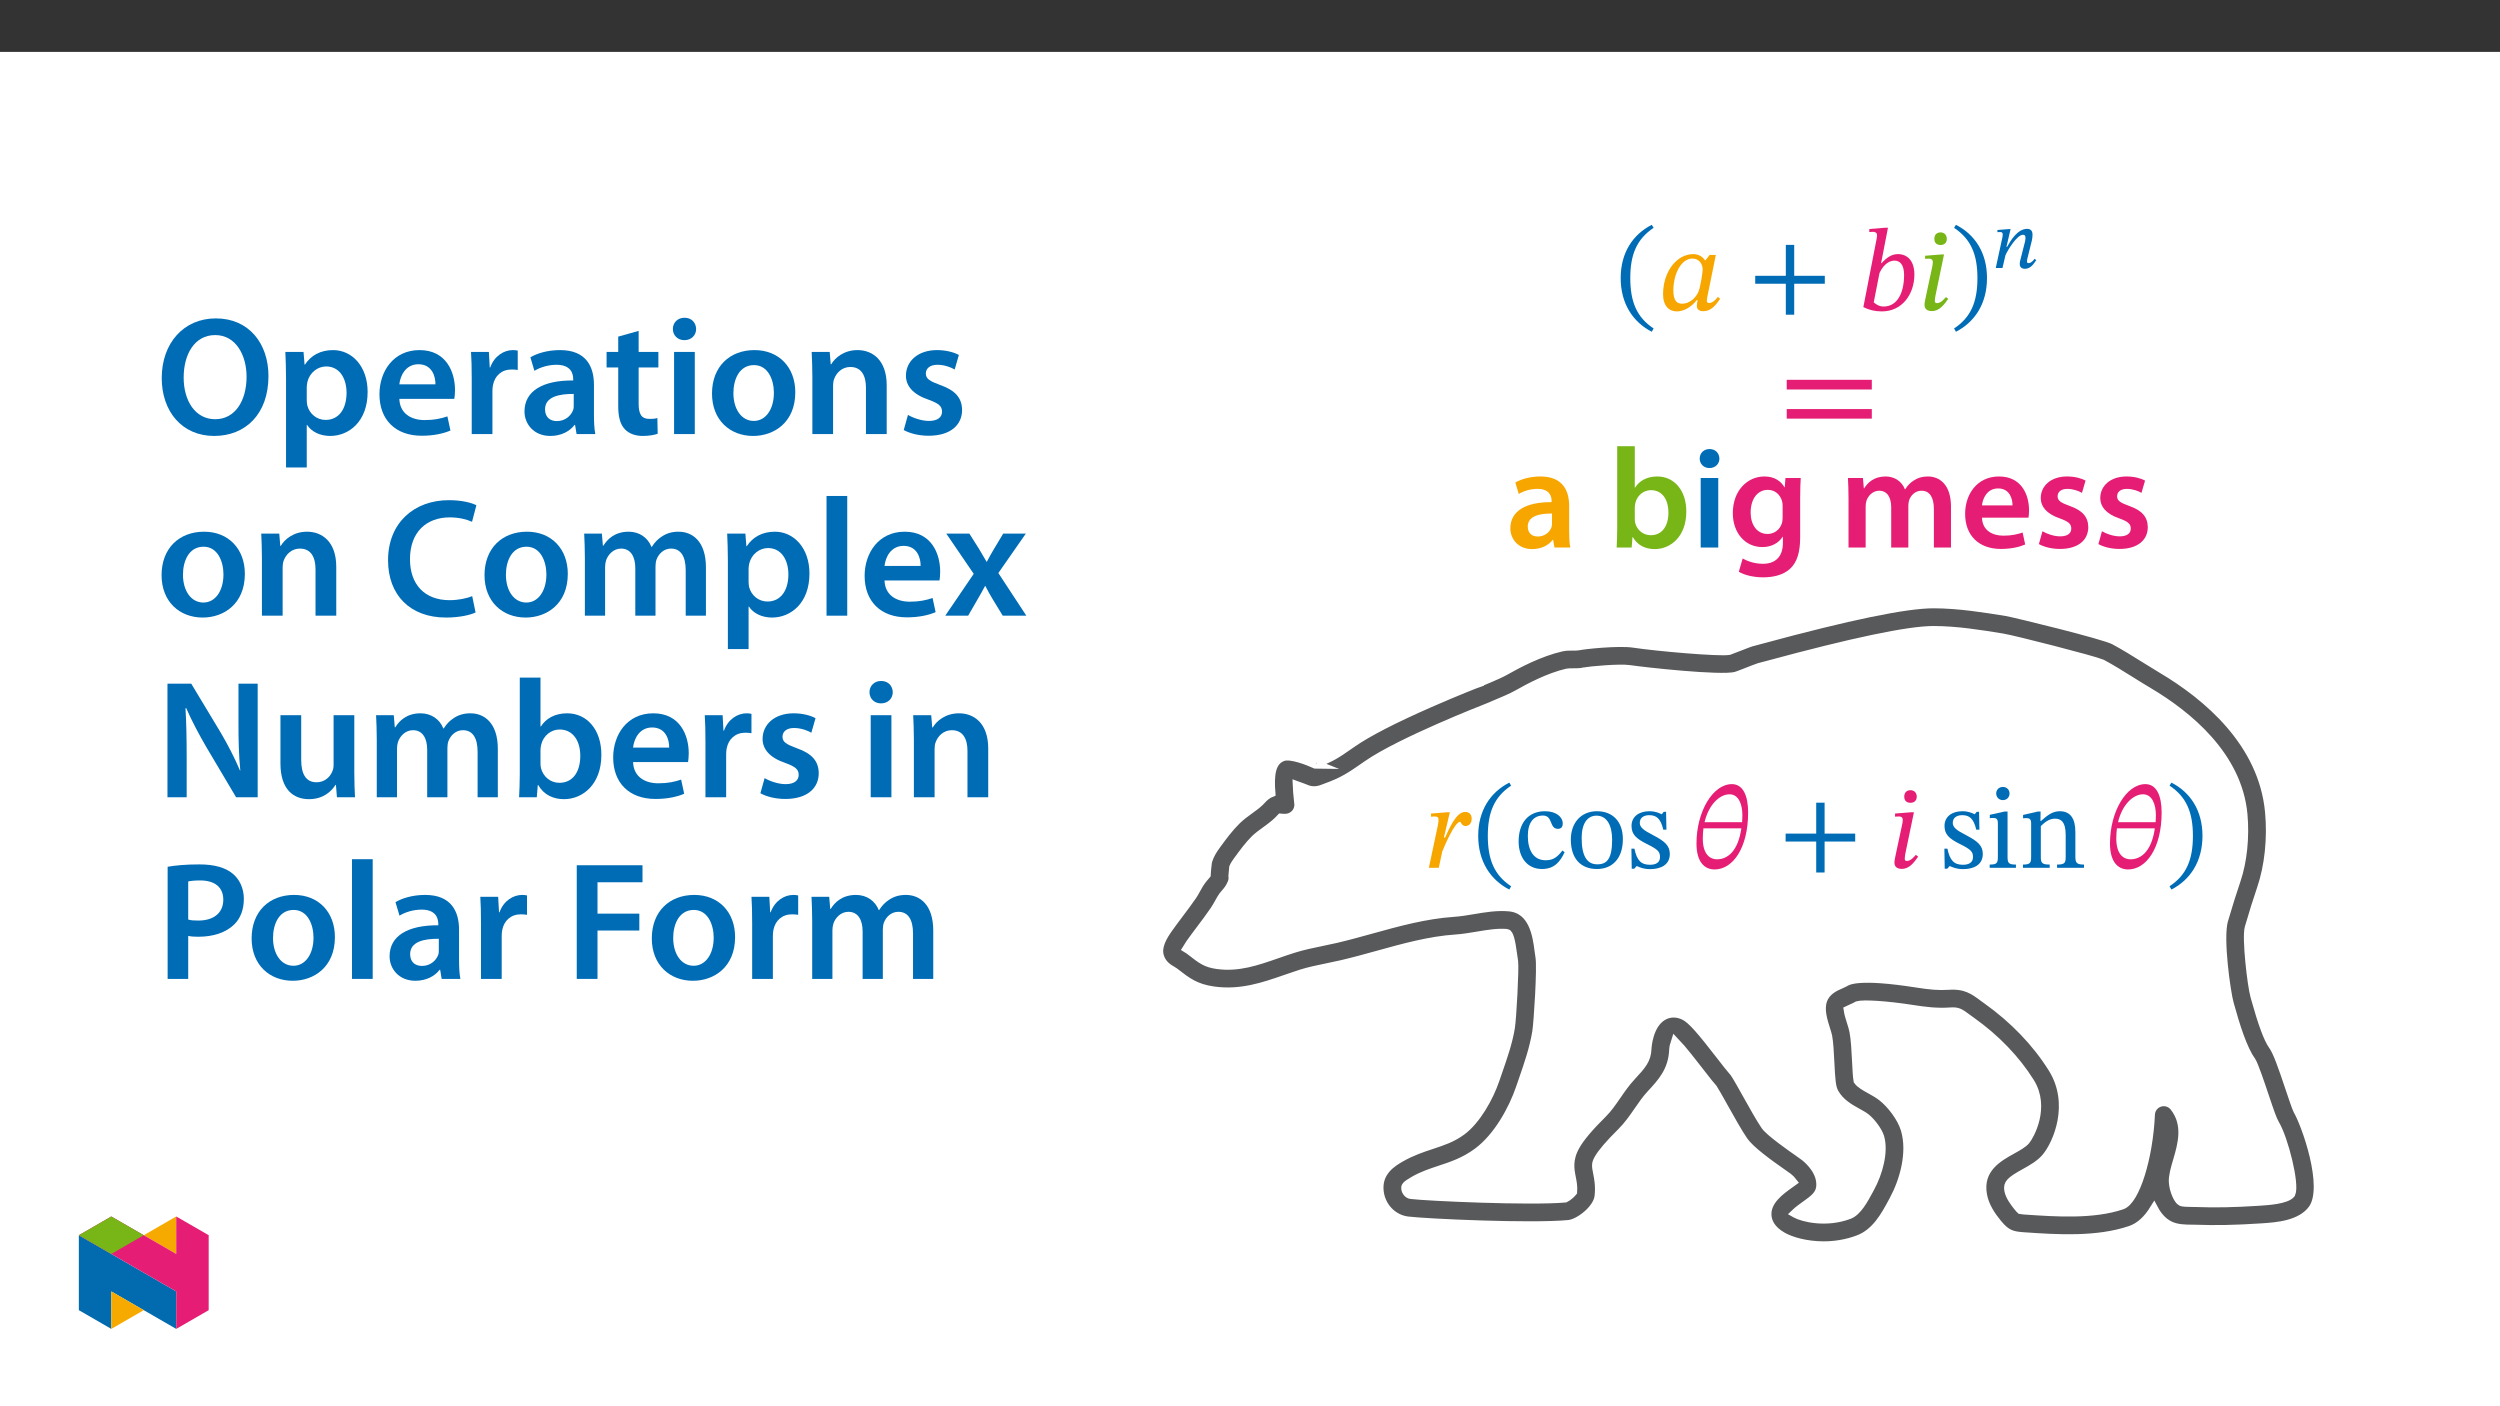 ﻿<?xml version="1.0" encoding="utf-8"?>
<svg xmlns="http://www.w3.org/2000/svg" xmlns:xlink="http://www.w3.org/1999/xlink" viewBox="0 0 960 540" version="1.1">
  <rect x="0" y="0" width="960" height="540" fill="#333333" stroke="none"/>
  <defs>
    <g>
      <symbol overflow="visible" id="glyph0-0">
        <path style="stroke:none;" d="M 14.344 -7.625 L 14.344 -8.344 C 14.344 -13.219 21.562 -16.719 21.562 -23.312 C 21.562 -27.969 17.656 -29.984 13.266 -29.984 C 8.734 -29.984 5.641 -27.438 5.641 -23.797 C 5.641 -21.703 6.5 -20.672 7.938 -20.672 C 9.016 -20.672 9.953 -21.25 9.953 -22.641 C 9.953 -24.344 9.016 -24.391 9.016 -25.859 C 9.016 -27.25 10.219 -28.281 12.859 -28.281 C 15.734 -28.281 17.531 -26.719 17.531 -23.172 C 17.531 -16.266 12.547 -14.609 12.547 -8.781 L 12.547 -7.625 Z M 16.047 -2.156 C 16.047 -3.547 15.109 -4.797 13.531 -4.797 C 11.875 -4.797 10.891 -3.594 10.891 -2.156 C 10.891 -0.672 11.75 0.359 13.5 0.359 C 15.109 0.359 16.047 -0.719 16.047 -2.156 Z M 26.672 7.578 L 26.672 -35.188 L 0.453 -35.188 L 0.453 7.578 Z M 24.344 5.203 L 2.734 5.203 L 2.734 -32.906 L 24.344 -32.906 Z M 24.344 5.203 " />
      </symbol>
      <symbol overflow="visible" id="glyph0-1">
        <path style="stroke:none;" d="M 1.922 -12.281 C 1.922 -2.422 6.641 4.625 13.859 8.344 L 14.562 7.078 C 8.031 2.781 5.609 -3.266 5.609 -12.281 C 5.609 -21.203 8.031 -27.203 14.562 -31.562 L 13.859 -32.719 C 6.641 -29.047 1.922 -22.062 1.922 -12.281 Z M 1.922 -12.281 " />
      </symbol>
      <symbol overflow="visible" id="glyph0-2">
        <path style="stroke:none;" d="M 22.5 -21.156 L 20.125 -21.156 L 18.516 -19.094 L 18.328 -19.094 C 17.578 -20.219 16.141 -21.469 13.859 -21.469 C 7.438 -21.469 2.281 -14.75 2.234 -6.141 C 2.203 -1.609 4.531 0.531 7.484 0.531 C 10.094 0.531 12.859 -0.938 15.203 -3.812 L 15.516 -3.812 C 15.375 -3 15.203 -2.422 15.203 -1.562 C 15.203 -0.266 16.141 0.453 17.656 0.453 C 20.484 0.453 22.328 -1.562 24.156 -4.344 L 23.266 -5.016 C 22.688 -4.266 21.391 -2.688 19.953 -2.688 C 19.234 -2.688 19.047 -3.047 19.047 -3.625 C 19.047 -4.297 19.281 -5.297 19.281 -5.297 Z M 17.438 -15.562 C 17.438 -13.984 16.625 -9.859 16.188 -8.062 C 15.328 -4.844 12.422 -2.422 9.594 -2.422 C 7.531 -2.422 6.188 -3.594 6.188 -7.531 C 6.188 -13.625 9.062 -19.766 13.531 -19.766 C 16.047 -19.766 17.438 -17.703 17.438 -15.562 Z M 17.438 -15.562 " />
      </symbol>
      <symbol overflow="visible" id="glyph0-3">
        <path style="stroke:none;" d="M 29.5 -10.094 L 29.5 -13.141 L 17.75 -13.141 L 17.75 -25.016 L 14.531 -25.016 L 14.531 -13.141 L 2.781 -13.141 L 2.781 -10.094 L 14.531 -10.094 L 14.531 1.797 L 17.75 1.797 L 17.75 -10.094 Z M 29.5 -10.094 " />
      </symbol>
      <symbol overflow="visible" id="glyph0-4">
        <path style="stroke:none;" d="M 8.875 -18.016 L 11.516 -31.609 L 10.531 -31.609 L 4.344 -31.109 L 4.344 -29.938 C 4.344 -29.938 5.203 -30.031 5.688 -30.031 C 6.594 -30.031 7.312 -29.719 7.312 -28.734 C 7.312 -28.203 7.172 -27.344 7.125 -27.172 L 2.062 -1.125 C 4.266 0 6.547 0.531 9.141 0.531 C 17.125 0.531 21.656 -6.281 21.656 -13.625 C 21.656 -19 18.875 -21.469 15.328 -21.469 C 12.953 -21.469 11.031 -20.172 9.094 -18.016 Z M 8.25 -14.172 C 9.188 -16.266 11.156 -18.969 14.031 -18.969 C 16.047 -18.969 17.703 -17.484 17.703 -13.453 C 17.703 -6.641 15.156 -1.344 9.812 -1.344 C 7.938 -1.344 6.641 -2.422 6.047 -2.953 Z M 8.25 -14.172 " />
      </symbol>
      <symbol overflow="visible" id="glyph0-5">
        <path style="stroke:none;" d="M 10.891 -27.344 C 10.891 -28.781 9.953 -29.812 8.469 -29.812 C 7.031 -29.812 6.094 -28.875 6.094 -27.344 C 6.094 -25.781 7.031 -24.969 8.469 -24.969 C 9.953 -24.969 10.891 -25.828 10.891 -27.344 Z M 9.812 -21.344 L 8.828 -21.344 L 2.562 -20.844 L 2.562 -19.641 C 2.562 -19.641 3.312 -19.719 4.078 -19.719 C 5.297 -19.719 5.516 -19 5.516 -18.422 C 5.516 -17.656 5.375 -17.031 5.375 -17.031 L 3.094 -6.359 C 2.516 -3.719 2.328 -2.734 2.328 -1.969 C 2.328 -0.406 3.359 0.406 5.156 0.406 C 8.109 0.406 9.859 -2.109 11.438 -4.297 L 10.531 -4.969 C 9.812 -4.172 8.609 -2.641 7.078 -2.641 C 6.547 -2.641 6.281 -2.906 6.281 -3.5 C 6.281 -4.125 6.5 -5.375 6.5 -5.375 Z M 9.812 -21.344 " />
      </symbol>
      <symbol overflow="visible" id="glyph0-6">
        <path style="stroke:none;" d="M 14.031 -12.281 C 14.031 -22.062 9.328 -29.047 2.109 -32.719 L 1.391 -31.562 C 7.938 -27.203 10.359 -21.203 10.359 -12.281 C 10.359 -3.266 7.938 2.781 1.391 7.078 L 2.109 8.344 C 9.328 4.625 14.031 -2.422 14.031 -12.281 Z M 14.031 -12.281 " />
      </symbol>
      <symbol overflow="visible" id="glyph0-7">
        <path style="stroke:none;" d="M 7.219 -11.609 L 9.5 -21.344 L 8.516 -21.344 L 2.281 -20.844 L 2.281 -19.641 C 2.281 -19.641 3.188 -19.719 3.672 -19.719 C 4.938 -19.719 5.156 -19.234 5.156 -18.375 C 5.156 -17.578 4.938 -16.406 4.75 -15.594 L 1.438 0 L 5.25 0 L 6.594 -6.281 C 7.312 -8.062 11.344 -17.703 13.5 -17.703 C 13.625 -17.703 14.078 -16.047 15.516 -16.047 C 16.672 -16.047 17.891 -16.906 17.891 -18.875 C 17.891 -20.625 16.812 -21.469 15.375 -21.469 C 11.797 -21.469 9.094 -14.609 7.672 -11.609 Z M 7.219 -11.609 " />
      </symbol>
      <symbol overflow="visible" id="glyph0-8">
        <path style="stroke:none;" d="M 21.391 -21.25 C 21.391 -27.75 19.406 -32.141 15.156 -32.141 C 7.844 -32.141 1.562 -21.609 1.562 -9.328 C 1.562 -2.375 4.531 0.625 8.516 0.625 C 15.516 0.625 21.391 -7.625 21.391 -21.25 Z M 9.406 -3.266 C 7.031 -3.266 3.984 -4.891 3.984 -11.203 C 3.984 -12.375 4.078 -14.031 4.219 -15.156 L 18.781 -15.156 C 17.578 -6.672 13.719 -3.266 9.406 -3.266 Z M 14.25 -28.234 C 17.75 -28.234 19.188 -24.391 19.188 -20.172 C 19.188 -19.359 19.141 -18.375 19.094 -17.531 L 4.656 -17.531 C 6.234 -24.25 10.438 -28.234 14.25 -28.234 Z M 14.25 -28.234 " />
      </symbol>
      <symbol overflow="visible" id="glyph1-0">
        <path style="stroke:none;" d="M 10.047 -5.328 L 10.047 -5.828 C 10.047 -9.25 15.094 -11.703 15.094 -16.312 C 15.094 -19.578 12.359 -20.984 9.281 -20.984 C 6.125 -20.984 3.953 -19.203 3.953 -16.656 C 3.953 -15.188 4.547 -14.469 5.547 -14.469 C 6.312 -14.469 6.969 -14.875 6.969 -15.844 C 6.969 -17.031 6.312 -17.062 6.312 -18.109 C 6.312 -19.078 7.156 -19.797 9 -19.797 C 11.016 -19.797 12.266 -18.703 12.266 -16.219 C 12.266 -11.391 8.781 -10.234 8.781 -6.156 L 8.781 -5.328 Z M 11.234 -1.5 C 11.234 -2.484 10.578 -3.359 9.469 -3.359 C 8.312 -3.359 7.625 -2.516 7.625 -1.5 C 7.625 -0.469 8.219 0.25 9.438 0.25 C 10.578 0.25 11.234 -0.5 11.234 -1.5 Z M 18.672 5.297 L 18.672 -24.625 L 0.312 -24.625 L 0.312 5.297 Z M 17.031 3.641 L 1.906 3.641 L 1.906 -23.031 L 17.031 -23.031 Z M 17.031 3.641 " />
      </symbol>
      <symbol overflow="visible" id="glyph1-1">
        <path style="stroke:none;" d="M 16.344 -3.516 C 15.875 -2.922 15.094 -1.875 14.031 -1.875 C 13.578 -1.875 13.422 -2.141 13.422 -2.484 C 13.422 -2.859 13.484 -3.234 13.484 -3.234 L 15.281 -10.484 C 15.375 -10.922 15.562 -11.984 15.562 -12.797 C 15.562 -13.938 15.094 -15.031 13.484 -15.031 C 9.781 -15.031 7.125 -10.484 5.797 -8.125 L 5.547 -8.125 L 7.125 -14.938 L 6.438 -14.938 L 2.078 -14.594 L 2.078 -13.75 C 2.078 -13.75 2.703 -13.812 3.109 -13.812 C 3.828 -13.812 4.109 -13.484 4.109 -12.953 C 4.109 -12.484 4.016 -11.922 4.016 -11.922 L 1.438 0 L 4.016 0 L 5.172 -4.953 C 6.188 -7.125 9.625 -12.766 11.922 -12.766 C 12.641 -12.766 12.859 -12.234 12.859 -11.516 C 12.859 -10.891 12.641 -10.016 12.641 -10.016 L 10.797 -2.766 C 10.766 -2.609 10.641 -2.047 10.641 -1.531 C 10.641 -0.594 11.109 0.312 12.672 0.312 C 14.938 0.312 16.188 -1.875 17 -3.047 Z M 16.344 -3.516 " />
      </symbol>
      <symbol overflow="visible" id="glyph2-0">
        <path style="stroke:none;" d="M 17.531 -9.312 L 17.531 -10.188 C 17.531 -16.172 26.359 -20.438 26.359 -28.5 C 26.359 -34.188 21.594 -36.656 16.219 -36.656 C 10.688 -36.656 6.906 -33.531 6.906 -29.094 C 6.906 -26.516 7.953 -25.266 9.703 -25.266 C 11.016 -25.266 12.172 -25.969 12.172 -27.672 C 12.172 -29.75 11.016 -29.812 11.016 -31.625 C 11.016 -33.312 12.5 -34.578 15.734 -34.578 C 19.234 -34.578 21.422 -32.656 21.422 -28.328 C 21.422 -19.891 15.344 -17.859 15.344 -10.734 L 15.344 -9.312 Z M 19.625 -2.625 C 19.625 -4.328 18.469 -5.859 16.547 -5.859 C 14.516 -5.859 13.312 -4.391 13.312 -2.625 C 13.312 -0.828 14.359 0.438 16.5 0.438 C 18.469 0.438 19.625 -0.875 19.625 -2.625 Z M 32.609 9.266 L 32.609 -43.016 L 0.547 -43.016 L 0.547 9.266 Z M 29.75 6.359 L 3.344 6.359 L 3.344 -40.219 L 29.75 -40.219 Z M 29.75 6.359 " />
      </symbol>
      <symbol overflow="visible" id="glyph2-1">
        <path style="stroke:none;" d="M 36.062 -17.922 L 36.062 -21.641 L 3.391 -21.641 L 3.391 -17.922 Z M 36.062 -6.734 L 36.062 -10.406 L 3.391 -10.406 L 3.391 -6.734 Z M 36.062 -6.734 " />
      </symbol>
      <symbol overflow="visible" id="glyph3-0">
        <path style="stroke:none;" d="M 0 0 L 27.406 0 L 27.406 -38.359 L 0 -38.359 Z M 13.703 -21.641 L 4.391 -35.625 L 23.016 -35.625 Z M 15.344 -19.172 L 24.656 -33.156 L 24.656 -5.203 Z M 4.391 -2.734 L 13.703 -16.719 L 23.016 -2.734 Z M 2.734 -33.156 L 12.062 -19.172 L 2.734 -5.203 Z M 2.734 -33.156 " />
      </symbol>
      <symbol overflow="visible" id="glyph3-1">
        <path style="stroke:none;" d="M 24.328 -16 C 24.328 -21.859 21.859 -27.281 13.312 -27.281 C 9.094 -27.281 5.641 -26.141 3.672 -24.938 L 4.984 -20.547 C 6.797 -21.703 9.531 -22.516 12.172 -22.516 C 16.875 -22.516 17.594 -19.625 17.594 -17.859 L 17.594 -17.422 C 7.719 -17.484 1.75 -14.031 1.75 -7.344 C 1.75 -3.281 4.766 0.609 10.141 0.609 C 13.641 0.609 16.438 -0.875 18.031 -2.953 L 18.188 -2.953 L 18.688 0 L 24.766 0 C 24.438 -1.641 24.328 -4 24.328 -6.406 Z M 17.75 -9.375 C 17.75 -8.875 17.75 -8.391 17.594 -7.891 C 16.938 -5.969 15.016 -4.219 12.281 -4.219 C 10.141 -4.219 8.438 -5.422 8.438 -8.062 C 8.438 -12.109 12.984 -13.094 17.75 -13.047 Z M 17.75 -9.375 " />
      </symbol>
      <symbol overflow="visible" id="glyph3-2">
        <path style="stroke:none;" d="M 3.609 -7.5 C 3.609 -4.766 3.5 -1.812 3.391 0 L 9.156 0 L 9.484 -4 L 9.594 -4 C 11.5 -0.719 14.578 0.609 18.031 0.609 C 24.062 0.609 30.141 -4.172 30.141 -13.75 C 30.188 -21.859 25.531 -27.281 19.016 -27.281 C 15.016 -27.281 12.109 -25.594 10.469 -23.016 L 10.359 -23.016 L 10.359 -38.906 L 3.609 -38.906 Z M 10.359 -15.344 C 10.359 -16 10.469 -16.609 10.578 -17.094 C 11.281 -20.062 13.812 -22.031 16.547 -22.031 C 21.047 -22.031 23.281 -18.188 23.281 -13.484 C 23.281 -8.062 20.719 -4.719 16.5 -4.719 C 13.594 -4.719 11.234 -6.688 10.516 -9.422 C 10.406 -9.922 10.359 -10.469 10.359 -11.016 Z M 10.359 -15.344 " />
      </symbol>
      <symbol overflow="visible" id="glyph3-3">
        <path style="stroke:none;" d="M 10.359 0 L 10.359 -26.688 L 3.609 -26.688 L 3.609 0 Z M 7.016 -37.812 C 4.766 -37.812 3.234 -36.219 3.234 -34.141 C 3.234 -32.172 4.719 -30.516 6.953 -30.516 C 9.312 -30.516 10.797 -32.172 10.797 -34.141 C 10.734 -36.219 9.312 -37.812 7.016 -37.812 Z M 7.016 -37.812 " />
      </symbol>
      <symbol overflow="visible" id="glyph3-4">
        <path style="stroke:none;" d="M 27.781 -19.016 C 27.781 -22.688 27.891 -24.875 28 -26.688 L 22.141 -26.688 L 21.859 -23.125 L 21.75 -23.125 C 20.5 -25.312 18.141 -27.281 14.031 -27.281 C 7.609 -27.281 1.922 -21.969 1.922 -13.203 C 1.922 -5.641 6.625 -0.172 13.266 -0.172 C 16.828 -0.172 19.5 -1.75 21.047 -4.109 L 21.156 -4.109 L 21.156 -1.812 C 21.156 3.953 17.859 6.25 13.484 6.25 C 10.25 6.25 7.391 5.203 5.703 4.219 L 4.219 9.312 C 6.516 10.688 10.141 11.453 13.531 11.453 C 17.203 11.453 21.094 10.688 23.844 8.219 C 26.625 5.703 27.781 1.703 27.781 -3.891 Z M 21.047 -11.672 C 21.047 -10.906 20.984 -9.969 20.766 -9.312 C 20 -6.844 17.812 -5.203 15.281 -5.203 C 11.062 -5.203 8.766 -8.875 8.766 -13.422 C 8.766 -18.844 11.562 -22.141 15.344 -22.141 C 18.188 -22.141 20.109 -20.281 20.828 -17.812 C 20.984 -17.266 21.047 -16.656 21.047 -16 Z M 21.047 -11.672 " />
      </symbol>
      <symbol overflow="visible" id="glyph3-5">
        <path style="stroke:none;" d="M 3.609 0 L 10.188 0 L 10.188 -15.781 C 10.188 -16.547 10.297 -17.312 10.516 -18.031 C 11.172 -19.844 12.875 -21.812 15.391 -21.812 C 18.516 -21.812 20 -19.172 20 -15.453 L 20 0 L 26.578 0 L 26.578 -16 C 26.578 -16.766 26.688 -17.641 26.906 -18.25 C 27.625 -20.172 29.312 -21.812 31.625 -21.812 C 34.844 -21.812 36.391 -19.172 36.391 -14.734 L 36.391 0 L 42.953 0 L 42.953 -15.734 C 42.953 -24.281 38.469 -27.281 34.078 -27.281 C 31.844 -27.281 30.141 -26.734 28.609 -25.703 C 27.406 -24.938 26.297 -23.844 25.375 -22.359 L 25.266 -22.359 C 24.109 -25.312 21.375 -27.281 17.859 -27.281 C 13.312 -27.281 10.906 -24.828 9.641 -22.734 L 9.484 -22.734 L 9.156 -26.688 L 3.391 -26.688 C 3.5 -24.391 3.609 -21.812 3.609 -18.734 Z M 3.609 0 " />
      </symbol>
      <symbol overflow="visible" id="glyph3-6">
        <path style="stroke:none;" d="M 26.25 -11.453 C 26.359 -12.062 26.469 -13.047 26.469 -14.297 C 26.469 -20.172 23.625 -27.281 14.953 -27.281 C 6.406 -27.281 1.922 -20.328 1.922 -12.938 C 1.922 -4.766 7.016 0.547 15.672 0.547 C 19.5 0.547 22.688 -0.172 24.984 -1.156 L 24 -5.75 C 21.922 -5.047 19.734 -4.547 16.609 -4.547 C 12.281 -4.547 8.547 -6.625 8.391 -11.453 Z M 8.391 -16.172 C 8.656 -18.906 10.406 -22.688 14.578 -22.688 C 19.062 -22.688 20.172 -18.625 20.109 -16.172 Z M 8.391 -16.172 " />
      </symbol>
      <symbol overflow="visible" id="glyph3-7">
        <path style="stroke:none;" d="M 1.969 -1.312 C 3.953 -0.219 6.844 0.547 10.078 0.547 C 17.156 0.547 20.938 -2.953 20.938 -7.844 C 20.875 -11.781 18.688 -14.25 13.812 -15.953 C 10.406 -17.203 9.156 -17.969 9.156 -19.672 C 9.156 -21.312 10.469 -22.516 12.875 -22.516 C 15.234 -22.516 17.422 -21.641 18.516 -20.984 L 19.891 -25.703 C 18.297 -26.578 15.734 -27.281 12.766 -27.281 C 6.578 -27.281 2.688 -23.672 2.688 -18.953 C 2.688 -15.781 4.828 -12.938 10.031 -11.172 C 13.312 -9.969 14.406 -9.094 14.406 -7.281 C 14.406 -5.531 13.094 -4.281 10.141 -4.281 C 7.719 -4.281 4.828 -5.312 3.344 -6.25 Z M 1.969 -1.312 " />
      </symbol>
      <symbol overflow="visible" id="glyph4-0">
        <path style="stroke:none;" d="M 14.344 -7.625 L 14.344 -8.344 C 14.344 -13.219 21.562 -16.719 21.562 -23.312 C 21.562 -27.969 17.656 -29.984 13.266 -29.984 C 8.734 -29.984 5.641 -27.438 5.641 -23.797 C 5.641 -21.703 6.5 -20.672 7.938 -20.672 C 9.016 -20.672 9.953 -21.25 9.953 -22.641 C 9.953 -24.344 9.016 -24.391 9.016 -25.859 C 9.016 -27.25 10.219 -28.281 12.859 -28.281 C 15.734 -28.281 17.531 -26.719 17.531 -23.172 C 17.531 -16.266 12.547 -14.609 12.547 -8.781 L 12.547 -7.625 Z M 16.047 -2.156 C 16.047 -3.547 15.109 -4.797 13.531 -4.797 C 11.875 -4.797 10.891 -3.594 10.891 -2.156 C 10.891 -0.672 11.75 0.359 13.5 0.359 C 15.109 0.359 16.047 -0.719 16.047 -2.156 Z M 26.672 7.578 L 26.672 -35.188 L 0.453 -35.188 L 0.453 7.578 Z M 24.344 5.203 L 2.734 5.203 L 2.734 -32.906 L 24.344 -32.906 Z M 24.344 5.203 " />
      </symbol>
      <symbol overflow="visible" id="glyph4-1">
        <path style="stroke:none;" d="M 18.297 -6.641 C 16.266 -4.031 14.75 -2.906 11.828 -2.906 C 7.219 -2.906 5.016 -6.766 5.016 -12.234 C 5.016 -17.391 7.219 -20.078 10.844 -20.078 C 14.703 -20.078 13.219 -14.969 16.547 -14.969 C 17.797 -14.969 18.422 -15.688 18.422 -16.984 C 18.422 -19.594 15.828 -21.734 11.609 -21.734 C 5.156 -21.734 1.484 -17.172 1.484 -10.125 C 1.484 -3.906 4.844 0.453 10.438 0.453 C 15.234 0.453 17.438 -2.375 19.141 -6 Z M 18.297 -6.641 " />
      </symbol>
      <symbol overflow="visible" id="glyph4-2">
        <path style="stroke:none;" d="M 11.562 -21.734 C 5.516 -21.734 1.531 -17.344 1.531 -10.844 C 1.531 -3.594 5.297 0.453 11.562 0.453 C 17.391 0.453 21.516 -3.5 21.516 -11.031 C 21.516 -17.656 17.703 -21.734 11.562 -21.734 Z M 11.391 -20.031 C 15.375 -20.031 17.391 -16.312 17.391 -10.797 C 17.391 -3.5 15.422 -1.344 11.75 -1.344 C 7.891 -1.297 5.688 -4.297 5.688 -11.438 C 5.688 -17.172 7.984 -20.031 11.391 -20.031 Z M 11.391 -20.031 " />
      </symbol>
      <symbol overflow="visible" id="glyph4-3">
        <path style="stroke:none;" d="M 1.75 -7.359 L 1.875 0.359 L 2.828 0.359 L 3.766 -0.672 L 3.859 -0.672 C 5.016 -0.172 6.359 0.5 8.969 0.5 C 13 0.5 16.5 -1.125 16.5 -5.328 C 16.5 -8.656 14.297 -10.312 10.219 -12.469 C 6.453 -14.391 4.969 -15.516 4.969 -17.266 C 4.969 -19.281 6.547 -20.219 8.609 -20.219 C 11.344 -20.219 13 -18.922 13.984 -14.656 L 15.203 -14.656 L 15.062 -21.516 L 14.172 -21.516 L 13.406 -20.578 L 13.359 -20.578 C 12.234 -21.109 10.891 -21.734 8.656 -21.734 C 4.797 -21.734 1.797 -19.766 1.797 -16.094 C 1.797 -12.781 3.625 -11.203 7.703 -9.141 C 11.875 -7.078 12.734 -6.234 12.734 -4.125 C 12.734 -2.016 11.125 -1.172 8.875 -1.172 C 5.562 -1.172 3.859 -2.734 2.906 -7.359 Z M 1.75 -7.359 " />
      </symbol>
      <symbol overflow="visible" id="glyph4-4">
        <path style="stroke:none;" d="M 6.5 -31.062 C 4.938 -31.062 3.938 -29.906 3.938 -28.562 C 3.938 -27.172 4.969 -26 6.5 -26 C 8.062 -26 9.062 -27.172 9.062 -28.562 C 9.062 -29.906 8.062 -31.062 6.5 -31.062 Z M 11.516 -1.25 C 8.516 -1.25 8.297 -1.922 8.297 -4.531 L 8.297 -21.609 L 7.125 -21.609 L 1.484 -20.359 L 1.484 -19.047 C 1.484 -19.047 1.969 -19.141 2.594 -19.141 C 3.906 -19.141 4.578 -18.969 4.578 -17.031 L 4.578 -4.531 C 4.578 -1.969 4.438 -1.25 1.438 -1.25 L 1.438 0 L 11.516 0 Z M 11.516 -1.25 " />
      </symbol>
      <symbol overflow="visible" id="glyph4-5">
        <path style="stroke:none;" d="M 21.562 -13.766 C 21.562 -18.922 19.641 -21.734 15.562 -21.734 C 12.734 -21.734 10.766 -20.125 8.344 -17.969 L 8.156 -17.969 L 8.203 -21.609 L 7.172 -21.609 L 1.484 -20.312 L 1.484 -19 C 1.484 -19 1.922 -19.094 2.688 -19.094 C 3.906 -19.094 4.578 -18.734 4.578 -17.125 L 4.578 -4.531 C 4.578 -2.016 4.438 -1.25 1.438 -1.25 L 1.438 0 L 11.703 0 L 11.703 -1.25 C 8.469 -1.25 8.297 -2.016 8.297 -4.531 L 8.297 -16.047 C 9.641 -17.266 11.297 -18.875 13.719 -18.875 C 15.734 -18.875 17.844 -18.016 17.844 -12.641 L 17.844 -4.531 C 17.844 -2.016 17.703 -1.25 14.531 -1.25 L 14.531 0 L 24.875 0 L 24.875 -1.25 C 21.875 -1.25 21.562 -2.016 21.562 -4.531 Z M 21.562 -13.766 " />
      </symbol>
      <symbol overflow="visible" id="glyph5-0">
        <path style="stroke:none;" d="M 0 0 L 32.375 0 L 32.375 -45.328 L 0 -45.328 Z M 16.188 -25.578 L 5.188 -42.094 L 27.188 -42.094 Z M 18.125 -22.656 L 29.141 -39.172 L 29.141 -6.156 Z M 5.188 -3.234 L 16.188 -19.75 L 27.188 -3.234 Z M 3.234 -39.172 L 14.25 -22.656 L 3.234 -6.156 Z M 3.234 -39.172 " />
      </symbol>
      <symbol overflow="visible" id="glyph5-1">
        <path style="stroke:none;" d="M 23.109 -44.422 C 10.812 -44.422 2.328 -34.969 2.328 -21.5 C 2.328 -8.734 10.094 0.719 22.469 0.719 C 34.453 0.719 43.312 -7.641 43.312 -22.281 C 43.312 -34.766 35.812 -44.422 23.109 -44.422 Z M 22.859 -38.016 C 30.828 -38.016 34.906 -30.234 34.906 -22.016 C 34.906 -12.891 30.562 -5.703 22.859 -5.703 C 15.219 -5.703 10.75 -12.75 10.75 -21.688 C 10.75 -30.688 14.953 -38.016 22.859 -38.016 Z M 22.859 -38.016 " />
      </symbol>
      <symbol overflow="visible" id="glyph5-2">
        <path style="stroke:none;" d="M 4.281 12.828 L 12.234 12.828 L 12.234 -3.5 L 12.375 -3.5 C 13.984 -0.969 17.281 0.719 21.234 0.719 C 28.422 0.719 35.609 -4.797 35.609 -16.188 C 35.609 -26.031 29.594 -32.25 22.344 -32.25 C 17.547 -32.25 13.859 -30.234 11.531 -26.672 L 11.391 -26.672 L 11 -31.531 L 4.016 -31.531 C 4.141 -28.562 4.281 -25.188 4.281 -21.047 Z M 12.234 -18.062 C 12.234 -18.719 12.375 -19.422 12.5 -20.078 C 13.344 -23.562 16.375 -25.969 19.688 -25.969 C 24.797 -25.969 27.516 -21.438 27.516 -15.859 C 27.516 -9.641 24.547 -5.438 19.484 -5.438 C 16.062 -5.438 13.281 -7.766 12.438 -11 C 12.297 -11.719 12.234 -12.438 12.234 -13.203 Z M 12.234 -18.062 " />
      </symbol>
      <symbol overflow="visible" id="glyph5-3">
        <path style="stroke:none;" d="M 31.016 -13.531 C 31.141 -14.25 31.281 -15.406 31.281 -16.906 C 31.281 -23.828 27.906 -32.25 17.672 -32.25 C 7.578 -32.25 2.266 -24.016 2.266 -15.281 C 2.266 -5.641 8.281 0.641 18.516 0.641 C 23.047 0.641 26.812 -0.188 29.531 -1.359 L 28.359 -6.797 C 25.906 -5.953 23.312 -5.375 19.625 -5.375 C 14.5 -5.375 10.094 -7.828 9.906 -13.531 Z M 9.906 -19.094 C 10.234 -22.344 12.297 -26.812 17.219 -26.812 C 22.531 -26.812 23.828 -22.016 23.766 -19.094 Z M 9.906 -19.094 " />
      </symbol>
      <symbol overflow="visible" id="glyph5-4">
        <path style="stroke:none;" d="M 4.281 0 L 12.234 0 L 12.234 -16.375 C 12.234 -17.219 12.297 -18.062 12.438 -18.781 C 13.141 -22.406 15.797 -24.797 19.547 -24.797 C 20.531 -24.797 21.234 -24.734 21.953 -24.609 L 21.953 -32.047 C 21.297 -32.188 20.844 -32.25 20.078 -32.25 C 16.641 -32.25 12.953 -29.984 11.391 -25.578 L 11.203 -25.578 L 10.875 -31.531 L 4.016 -31.531 C 4.203 -28.75 4.281 -25.641 4.281 -21.375 Z M 4.281 0 " />
      </symbol>
      <symbol overflow="visible" id="glyph5-5">
        <path style="stroke:none;" d="M 28.75 -18.906 C 28.75 -25.828 25.828 -32.25 15.734 -32.25 C 10.75 -32.25 6.672 -30.891 4.344 -29.469 L 5.891 -24.281 C 8.031 -25.641 11.266 -26.609 14.375 -26.609 C 19.938 -26.609 20.781 -23.188 20.781 -21.109 L 20.781 -20.594 C 9.125 -20.656 2.078 -16.578 2.078 -8.672 C 2.078 -3.891 5.641 0.719 11.984 0.719 C 16.125 0.719 19.422 -1.031 21.297 -3.5 L 21.5 -3.5 L 22.078 0 L 29.266 0 C 28.875 -1.938 28.75 -4.734 28.75 -7.578 Z M 20.984 -11.078 C 20.984 -10.484 20.984 -9.906 20.781 -9.328 C 20 -7.062 17.734 -4.984 14.5 -4.984 C 11.984 -4.984 9.969 -6.406 9.969 -9.516 C 9.969 -14.312 15.344 -15.469 20.984 -15.406 Z M 20.984 -11.078 " />
      </symbol>
      <symbol overflow="visible" id="glyph5-6">
        <path style="stroke:none;" d="M 5.562 -37.422 L 5.562 -31.531 L 1.094 -31.531 L 1.094 -25.578 L 5.562 -25.578 L 5.562 -10.75 C 5.562 -6.609 6.344 -3.688 8.094 -1.875 C 9.578 -0.266 11.984 0.719 14.953 0.719 C 17.422 0.719 19.547 0.328 20.719 -0.125 L 20.594 -6.156 C 19.688 -5.891 18.906 -5.828 17.484 -5.828 C 14.438 -5.828 13.406 -7.766 13.406 -11.656 L 13.406 -25.578 L 20.984 -25.578 L 20.984 -31.531 L 13.406 -31.531 L 13.406 -39.625 Z M 5.562 -37.422 " />
      </symbol>
      <symbol overflow="visible" id="glyph5-7">
        <path style="stroke:none;" d="M 12.234 0 L 12.234 -31.531 L 4.281 -31.531 L 4.281 0 Z M 8.281 -44.672 C 5.641 -44.672 3.812 -42.797 3.812 -40.344 C 3.812 -38.016 5.562 -36.062 8.219 -36.062 C 11 -36.062 12.75 -38.016 12.75 -40.344 C 12.688 -42.797 11 -44.672 8.281 -44.672 Z M 8.281 -44.672 " />
      </symbol>
      <symbol overflow="visible" id="glyph5-8">
        <path style="stroke:none;" d="M 18.578 -32.25 C 9.062 -32.25 2.266 -25.906 2.266 -15.547 C 2.266 -5.375 9.188 0.719 18.062 0.719 C 26.094 0.719 34.25 -4.469 34.25 -16.062 C 34.25 -25.641 27.969 -32.25 18.578 -32.25 Z M 18.391 -26.484 C 23.828 -26.484 26.031 -20.781 26.031 -15.859 C 26.031 -9.453 22.859 -5.047 18.328 -5.047 C 13.531 -5.047 10.484 -9.641 10.484 -15.734 C 10.484 -20.984 12.75 -26.484 18.391 -26.484 Z M 18.391 -26.484 " />
      </symbol>
      <symbol overflow="visible" id="glyph5-9">
        <path style="stroke:none;" d="M 4.281 0 L 12.234 0 L 12.234 -18.578 C 12.234 -19.484 12.375 -20.469 12.625 -21.109 C 13.469 -23.5 15.672 -25.766 18.844 -25.766 C 23.188 -25.766 24.859 -22.344 24.859 -17.812 L 24.859 0 L 32.828 0 L 32.828 -18.719 C 32.828 -28.688 27.125 -32.25 21.625 -32.25 C 16.375 -32.25 12.953 -29.266 11.531 -26.812 L 11.328 -26.812 L 10.938 -31.531 L 4.016 -31.531 C 4.141 -28.812 4.281 -25.766 4.281 -22.141 Z M 4.281 0 " />
      </symbol>
      <symbol overflow="visible" id="glyph5-10">
        <path style="stroke:none;" d="M 2.328 -1.547 C 4.656 -0.266 8.094 0.641 11.906 0.641 C 20.266 0.641 24.734 -3.5 24.734 -9.266 C 24.672 -13.922 22.078 -16.828 16.312 -18.844 C 12.297 -20.328 10.812 -21.234 10.812 -23.25 C 10.812 -25.188 12.375 -26.609 15.219 -26.609 C 18 -26.609 20.594 -25.578 21.891 -24.797 L 23.5 -30.375 C 21.625 -31.406 18.578 -32.25 15.094 -32.25 C 7.766 -32.25 3.172 -27.969 3.172 -22.406 C 3.172 -18.641 5.703 -15.281 11.844 -13.203 C 15.734 -11.781 17.031 -10.75 17.031 -8.609 C 17.031 -6.547 15.469 -5.047 11.984 -5.047 C 9.125 -5.047 5.703 -6.281 3.953 -7.375 Z M 2.328 -1.547 " />
      </symbol>
      <symbol overflow="visible" id="glyph5-11">
        <path style="stroke:none;" d="M 34.578 -7.516 C 32.438 -6.609 29.078 -5.953 25.906 -5.953 C 16.25 -5.953 10.688 -12.047 10.688 -21.688 C 10.688 -32.188 17.094 -37.75 25.969 -37.75 C 29.531 -37.75 32.438 -36.969 34.516 -36.062 L 36.188 -42.406 C 34.578 -43.25 30.891 -44.359 25.641 -44.359 C 12.297 -44.359 2.266 -35.672 2.266 -21.297 C 2.266 -7.969 10.688 0.719 24.547 0.719 C 29.844 0.719 34 -0.328 35.875 -1.234 Z M 34.578 -7.516 " />
      </symbol>
      <symbol overflow="visible" id="glyph5-12">
        <path style="stroke:none;" d="M 4.281 0 L 12.047 0 L 12.047 -18.641 C 12.047 -19.547 12.172 -20.469 12.438 -21.297 C 13.203 -23.438 15.219 -25.766 18.188 -25.766 C 21.891 -25.766 23.641 -22.656 23.641 -18.266 L 23.641 0 L 31.406 0 L 31.406 -18.906 C 31.406 -19.812 31.531 -20.844 31.797 -21.562 C 32.641 -23.828 34.641 -25.766 37.359 -25.766 C 41.188 -25.766 43 -22.656 43 -17.422 L 43 0 L 50.766 0 L 50.766 -18.578 C 50.766 -28.688 45.453 -32.25 40.281 -32.25 C 37.625 -32.25 35.609 -31.594 33.797 -30.375 C 32.375 -29.469 31.078 -28.172 29.984 -26.422 L 29.844 -26.422 C 28.484 -29.922 25.25 -32.25 21.109 -32.25 C 15.734 -32.25 12.891 -29.328 11.391 -26.875 L 11.203 -26.875 L 10.812 -31.531 L 4.016 -31.531 C 4.141 -28.812 4.281 -25.766 4.281 -22.141 Z M 4.281 0 " />
      </symbol>
      <symbol overflow="visible" id="glyph5-13">
        <path style="stroke:none;" d="M 4.281 0 L 12.234 0 L 12.234 -45.969 L 4.281 -45.969 Z M 4.281 0 " />
      </symbol>
      <symbol overflow="visible" id="glyph5-14">
        <path style="stroke:none;" d="M 0.719 -31.531 L 11.266 -16.062 L 0.328 0 L 9.125 0 L 12.75 -6.281 C 13.734 -8.031 14.703 -9.578 15.609 -11.391 L 15.734 -11.391 C 16.641 -9.641 17.547 -7.969 18.578 -6.281 L 22.406 0 L 31.469 0 L 20.719 -16.375 L 31.281 -31.531 L 22.594 -31.531 L 19.094 -25.703 C 18.125 -24.094 17.219 -22.469 16.312 -20.719 L 16.188 -20.719 C 15.281 -22.344 14.375 -23.891 13.344 -25.578 L 9.578 -31.531 Z M 0.719 -31.531 " />
      </symbol>
      <symbol overflow="visible" id="glyph5-15">
        <path style="stroke:none;" d="M 11.906 0 L 11.906 -15.609 C 11.906 -22.797 11.781 -28.562 11.453 -34.188 L 11.719 -34.25 C 13.859 -29.328 16.703 -24.016 19.484 -19.234 L 30.891 0 L 39.172 0 L 39.172 -43.641 L 31.797 -43.641 L 31.797 -28.422 C 31.797 -21.75 31.922 -16.125 32.5 -10.297 L 32.375 -10.297 C 30.375 -15.016 27.781 -20.078 24.922 -24.922 L 13.656 -43.641 L 4.531 -43.641 L 4.531 0 Z M 11.906 0 " />
      </symbol>
      <symbol overflow="visible" id="glyph5-16">
        <path style="stroke:none;" d="M 32.5 -31.531 L 24.547 -31.531 L 24.547 -12.5 C 24.547 -11.594 24.406 -10.688 24.094 -10.031 C 23.312 -7.969 21.234 -5.766 18 -5.766 C 13.797 -5.766 12.109 -9.125 12.109 -14.375 L 12.109 -31.531 L 4.141 -31.531 L 4.141 -13.016 C 4.141 -2.719 9.391 0.719 15.094 0.719 C 20.781 0.719 23.891 -2.531 25.25 -4.734 L 25.453 -4.734 L 25.828 0 L 32.766 0 C 32.641 -2.594 32.5 -5.703 32.5 -9.453 Z M 32.5 -31.531 " />
      </symbol>
      <symbol overflow="visible" id="glyph5-17">
        <path style="stroke:none;" d="M 4.281 -8.875 C 4.281 -5.641 4.141 -2.141 4.016 0 L 10.812 0 L 11.203 -4.734 L 11.328 -4.734 C 13.594 -0.844 17.219 0.719 21.297 0.719 C 28.422 0.719 35.609 -4.922 35.609 -16.25 C 35.672 -25.828 30.172 -32.25 22.469 -32.25 C 17.734 -32.25 14.312 -30.234 12.375 -27.188 L 12.234 -27.188 L 12.234 -45.969 L 4.281 -45.969 Z M 12.234 -18.125 C 12.234 -18.906 12.375 -19.625 12.5 -20.203 C 13.344 -23.703 16.312 -26.031 19.547 -26.031 C 24.859 -26.031 27.516 -21.5 27.516 -15.922 C 27.516 -9.516 24.469 -5.562 19.484 -5.562 C 16.062 -5.562 13.281 -7.906 12.438 -11.141 C 12.297 -11.719 12.234 -12.375 12.234 -13.016 Z M 12.234 -18.125 " />
      </symbol>
      <symbol overflow="visible" id="glyph5-18">
        <path style="stroke:none;" d="M 4.594 0 L 12.5 0 L 12.5 -16.516 C 13.594 -16.25 14.891 -16.188 16.375 -16.188 C 22.016 -16.188 26.938 -17.734 30.172 -20.922 C 32.562 -23.25 33.859 -26.609 33.859 -30.75 C 33.859 -34.828 32.188 -38.266 29.594 -40.406 C 26.812 -42.734 22.594 -43.969 16.766 -43.969 C 11.453 -43.969 7.516 -43.578 4.594 -43.062 Z M 12.5 -37.422 C 13.344 -37.625 14.891 -37.812 17.094 -37.812 C 22.594 -37.812 25.969 -35.281 25.969 -30.438 C 25.969 -25.375 22.344 -22.406 16.375 -22.406 C 14.766 -22.406 13.531 -22.469 12.5 -22.797 Z M 12.5 -37.422 " />
      </symbol>
      <symbol overflow="visible" id="glyph5-19">
        <path style="stroke:none;" d="M 4.594 0 L 12.562 0 L 12.562 -18.578 L 28.625 -18.578 L 28.625 -25.062 L 12.562 -25.062 L 12.562 -37.109 L 29.844 -37.109 L 29.844 -43.641 L 4.594 -43.641 Z M 4.594 0 " />
      </symbol>
    </g>
    <clipPath id="clip1">
      <path d="M 443.266 183 L 891.875 183 L 891.875 480.074 L 443.266 480.074 Z M 443.266 183 " />
    </clipPath>
    <clipPath id="clip2">
      <path d="M 30.277 474 L 68 474 L 68 510.301 L 30.277 510.301 Z M 30.277 474 " />
    </clipPath>
    <clipPath id="clip3">
      <path d="M 42 495 L 56 495 L 56 510.301 L 42 510.301 Z M 42 495 " />
    </clipPath>
    <clipPath id="clip4">
      <path d="M 55 467.125 L 68 467.125 L 68 482 L 55 482 Z M 55 467.125 " />
    </clipPath>
    <clipPath id="clip5">
      <path d="M 30.277 467.125 L 80.133 467.125 L 80.133 510.301 L 30.277 510.301 Z M 30.277 467.125 " />
    </clipPath>
    <clipPath id="clip6">
      <path d="M 30.277 467.125 L 56 467.125 L 56 482 L 30.277 482 Z M 30.277 467.125 " />
    </clipPath>
  </defs>
  <g id="surface1">
    <path style=" stroke:none;fill-rule:nonzero;fill:rgb(100%,100%,100%);fill-opacity:1;" d="M 0 559.926 L 960 559.926 L 960 19.926 L 0 19.926 Z M 0 559.926 " />
    <path style=" stroke:none;fill-rule:nonzero;fill:rgb(34.499%,34.9%,35.699%);fill-opacity:1;" d="M 673.754 246.277 C 673.688 246.285 673.543 246.297 673.332 246.34 C 673.34 246.34 673.348 246.336 673.352 246.336 C 673.484 246.312 673.621 246.293 673.754 246.277 M 608.637 257.93 C 608.621 257.934 608.602 257.938 608.582 257.941 C 608.605 257.938 608.621 257.934 608.637 257.93 M 505.359 293.555 C 505.379 293.562 505.387 293.57 505.391 293.57 C 505.383 293.566 505.371 293.559 505.359 293.555 M 713.605 385.988 C 713.602 385.988 713.602 385.992 713.598 385.992 C 713.602 385.992 713.602 385.988 713.605 385.988 M 709.629 387.191 Z M 713.5 415.176 Z M 657.895 418.098 C 657.934 418.141 657.973 418.18 658.008 418.211 C 657.969 418.176 657.93 418.137 657.895 418.098 M 689.785 452.695 Z M 879.793 458.324 C 879.793 458.324 879.789 458.328 879.789 458.332 C 879.789 458.328 879.793 458.324 879.793 458.324 M 879.715 458.449 Z M 600.836 460.141 Z M 689.387 465.891 C 689.441 465.922 689.496 465.953 689.551 465.984 C 692.293 467.52 701.254 469.766 710.031 466.438 C 713.211 465.23 715.633 460.738 717.77 456.773 L 718.227 455.918 C 721.234 450.367 723.508 442.242 721.82 436.602 C 721.176 434.457 718.633 430.949 716.48 429.246 C 715.652 428.59 714.473 427.941 713.227 427.25 C 710.25 425.602 706.547 423.555 704.355 419.609 C 703.215 417.566 703.027 414.582 702.699 408.023 C 702.52 404.438 702.32 400.371 701.859 397.945 C 701.766 397.438 701.449 396.434 701.145 395.461 C 699.992 391.805 698.688 387.66 699.93 384.105 C 701.223 380.395 704.641 378.918 706.902 377.941 C 707.355 377.746 707.98 377.477 708.199 377.34 C 709.656 376.426 713.535 374.004 736.199 377.551 C 741.008 378.305 744.359 378.656 748.332 378.387 C 754.855 377.938 758.047 380.297 761.426 382.797 C 761.91 383.152 762.422 383.531 762.977 383.926 C 773.34 391.281 782.062 400.375 788.199 410.223 C 796.652 423.793 790.156 439.156 785.688 444.469 C 783.426 447.16 780.254 448.918 777.461 450.469 C 771.891 453.559 770.922 454.605 771.352 457.059 C 771.742 459.281 773.582 461.738 774.93 463.395 C 775.52 464.117 775.812 464.41 775.945 464.527 C 776.344 464.609 777.363 464.68 777.934 464.719 C 789.48 465.508 803.852 466.484 814.805 462.754 C 819.91 461.012 825.047 444.75 825.793 427.953 C 825.887 425.82 827.301 423.973 829.336 423.324 C 831.371 422.672 833.594 423.359 834.906 425.043 C 840.203 431.82 837.945 439.535 836.133 445.738 C 835.25 448.75 834.418 451.594 834.527 453.805 C 834.699 457.094 836.391 460.805 837.609 461.418 C 838.273 461.75 840.5 461.762 841.695 461.77 C 842.332 461.773 842.945 461.777 843.5 461.801 C 850.551 462.078 858.129 461.926 867.344 461.32 L 867.844 461.285 C 870.883 461.09 877.961 460.633 879.738 458.395 C 881.359 454.766 877.016 437.383 873.586 431.652 C 872.621 430.043 871.531 426.852 869.531 420.887 C 868.031 416.402 865.516 408.898 864.477 407.367 C 861.168 402.82 858.355 393.645 856.273 386.156 L 856.051 385.367 C 854.867 381.18 851.871 360.25 853.875 353.398 C 855.641 347.375 857.184 342.457 858.727 337.922 C 861.16 330.785 862.129 321.363 861.324 312.719 C 859.242 290.391 840.363 274.773 824.891 265.605 C 822.594 264.246 820.309 262.816 818.098 261.434 C 814.504 259.188 810.785 256.859 807.094 254.883 C 803.688 253.438 773.203 245.645 768.867 244.945 C 760.277 243.555 751.391 242.121 742.551 242.09 L 742.449 242.09 C 732.852 242.09 711.438 246.578 678.785 255.434 C 676.676 256.008 675.867 256.227 675.426 256.324 C 674.684 256.562 672.234 257.523 670.742 258.109 C 667.793 259.266 667.039 259.551 666.422 259.703 C 660.535 261.172 631.09 257.902 625.711 257.09 C 621.961 256.52 610.602 257.578 608.527 257.953 C 606.93 258.348 605.398 258.336 604.043 258.328 C 603.199 258.32 602.332 258.316 601.84 258.43 C 594.809 260.043 587.414 263.957 582.465 266.766 C 580.801 267.707 577.273 269.285 571.688 271.586 L 571.398 271.707 C 571.336 271.73 571.273 271.758 571.211 271.781 C 570.176 272.18 537.965 284.758 525.117 293.652 L 523.828 294.547 C 518.852 298.004 515.852 300.094 509.098 302.516 C 508.918 302.582 508.742 302.652 508.574 302.719 C 507.078 303.316 504.297 304.43 500.828 302.695 C 500.414 302.504 499.312 302.09 498.105 301.668 C 498.16 303.016 498.301 304.852 498.578 307.348 C 498.641 307.918 498.691 308.367 498.711 308.645 C 498.863 310.473 498.02 312.238 496.504 313.27 C 494.863 314.391 493.203 314.266 491.848 314.137 C 491.555 314.449 491.238 314.793 490.863 315.156 C 489.266 316.715 487.547 317.957 485.887 319.16 C 484.398 320.234 483 321.25 481.887 322.352 C 479.617 324.598 477.559 327.406 475.566 330.125 L 475.312 330.469 C 474.668 331.344 474.035 332.27 473.695 333.125 C 473.602 333.875 473.445 335.484 473.406 336.305 C 473.547 337.195 473.457 338.125 473.105 339 C 472.305 341.008 471.277 342.176 470.457 343.113 C 470.168 343.441 469.922 343.723 469.684 344.043 C 469.152 344.754 468.691 345.586 468.164 346.547 C 467.656 347.473 467.078 348.516 466.359 349.574 C 464.633 352.109 462.809 354.531 461.043 356.871 C 459.621 358.762 458.277 360.551 456.98 362.387 C 456.438 363.156 456.055 363.754 455.781 364.219 C 456.199 364.473 456.664 364.77 457.133 365.137 L 457.457 365.387 C 461.48 368.52 463.148 369.816 467.457 370.41 C 475.484 371.52 482.41 369.113 490.422 366.328 C 492.375 365.648 494.395 364.945 496.469 364.289 C 500.188 363.105 504.004 362.32 507.691 361.566 C 509.539 361.188 511.285 360.828 513.016 360.422 C 517.473 359.383 522.047 358.113 526.477 356.883 C 536.727 354.043 547.324 351.102 558.277 350.371 C 560.586 350.219 563.027 349.809 565.617 349.375 C 570.105 348.617 574.746 347.84 579.488 348.262 C 588.898 349.102 590.238 359.449 590.961 365.012 C 591.078 365.93 591.191 366.801 591.316 367.504 C 592.027 371.586 590.641 392.84 590.094 396.195 C 589.031 402.691 586.914 408.793 584.871 414.691 C 584.508 415.742 584.141 416.789 583.785 417.84 C 581.035 425.914 575.273 436.625 567.34 442.484 C 562.391 446.141 557.574 447.73 552.918 449.27 C 549.512 450.398 546.293 451.461 543.012 453.336 C 539.629 455.266 539.691 455.75 539.777 456.418 C 539.93 457.602 540.801 458.59 541.801 458.711 C 548.387 459.512 587.582 461.254 601 460.07 C 601.844 459.672 603.34 458.441 603.93 457.68 C 604.086 455.57 603.766 453.969 603.434 452.277 C 602.809 449.117 602.027 445.18 604.988 439.977 C 606.82 436.754 610.133 432.812 615.422 427.578 C 617.387 425.637 619.031 423.246 620.773 420.719 C 622.473 418.25 624.23 415.699 626.441 413.32 C 630.504 408.961 632.285 406.887 632.465 402.832 C 632.508 401.879 633.039 393.426 638.496 390.191 C 641.012 388.699 643.969 388.648 646.816 390.051 C 649.676 391.453 653.352 395.828 661.035 405.754 C 662.652 407.84 664.664 410.438 665.199 410.98 C 666.152 411.93 667.016 413.406 670.625 419.871 C 673.055 424.227 676.078 429.637 677.895 432.266 C 679.59 434.723 687.914 440.535 690.648 442.449 C 691.969 443.367 692.621 443.824 693.039 444.164 C 695.047 445.773 699.664 450.129 699.121 455.762 C 698.82 458.891 696.406 460.609 693.352 462.793 C 692.32 463.523 690.461 464.852 689.387 465.891 M 700.27 478.375 C 693.531 478.375 687.758 476.672 684.566 474.883 C 679.816 472.223 678.668 468.949 678.543 466.676 C 678.234 461.043 683.547 457.254 687.426 454.488 C 687.715 454.281 688.039 454.051 688.355 453.82 C 687.973 453.324 687.41 452.723 686.66 452.121 C 686.449 451.957 685.574 451.348 684.805 450.809 C 678.73 446.562 672.035 441.727 669.504 438.066 C 667.41 435.035 664.387 429.621 661.719 424.844 C 660.23 422.176 658.391 418.879 657.773 417.973 C 656.844 416.988 655.43 415.172 652.969 411.996 C 650.508 408.816 645.801 402.738 643.273 400.141 C 642.965 401.059 642.699 402.258 642.652 403.285 C 642.297 411.258 638.062 415.812 633.965 420.215 C 632.207 422.102 630.734 424.242 629.172 426.504 C 627.242 429.309 625.242 432.211 622.598 434.828 C 618.117 439.266 615.176 442.691 613.855 445.016 C 612.77 446.922 612.926 447.707 613.438 450.297 C 613.867 452.461 614.453 455.422 614.012 459.387 C 613.453 464.434 606.324 469.809 602.344 470.191 C 588.074 471.559 547.844 469.723 540.57 468.84 C 534.902 468.148 530.414 463.578 529.66 457.723 C 528.641 449.801 534.93 446.207 537.953 444.477 C 542.121 442.098 545.984 440.82 549.719 439.586 C 553.969 438.18 557.641 436.969 561.281 434.281 C 566.941 430.102 571.812 421.359 574.129 414.555 C 574.492 413.484 574.863 412.418 575.23 411.352 C 577.227 405.605 579.105 400.18 580.027 394.551 C 580.602 391.027 581.629 371.91 581.262 369.219 C 581.105 368.332 580.98 367.355 580.844 366.32 C 580.176 361.152 579.414 358.496 578.582 358.422 C 575.145 358.117 571.336 358.754 567.305 359.434 C 564.586 359.887 561.773 360.363 558.953 360.551 C 549.043 361.211 538.957 364.008 529.203 366.715 C 524.676 367.969 519.996 369.266 515.336 370.355 C 513.473 370.793 511.578 371.18 509.742 371.559 C 506.156 372.293 502.766 372.988 499.559 374.008 C 497.617 374.625 495.66 375.305 493.773 375.961 C 485.289 378.91 476.516 381.957 466.059 380.516 C 459.043 379.543 455.75 376.984 451.195 373.438 L 450.871 373.188 C 450.707 373.059 450.379 372.871 450.062 372.688 C 448.676 371.883 446.09 370.391 445.195 367.02 C 444.242 363.418 446.402 359.688 448.645 356.508 C 450.031 354.539 451.488 352.605 452.898 350.738 C 454.59 348.488 456.34 346.168 457.93 343.832 C 458.375 343.176 458.789 342.426 459.227 341.633 C 459.852 340.496 460.559 339.211 461.52 337.93 C 461.992 337.293 462.434 336.793 462.785 336.391 C 462.969 336.184 463.105 336.023 463.211 335.895 C 463.234 335.32 463.289 334.723 463.34 334.105 C 463.598 331.18 463.77 330.645 463.883 330.289 C 464.633 327.961 465.926 326.02 467.09 324.434 L 467.34 324.09 C 469.566 321.055 471.871 317.914 474.707 315.105 C 476.379 313.449 478.172 312.152 479.906 310.895 C 481.332 309.863 482.68 308.887 483.742 307.852 C 483.984 307.617 484.188 307.395 484.375 307.191 C 485.168 306.336 486.223 305.195 488.047 304.438 C 487.516 297.641 488.016 292.23 492.645 290.582 C 495.723 289.488 502.578 292.316 504.73 293.27 C 504.75 293.262 504.77 293.254 504.789 293.246 C 505.07 293.137 505.355 293.023 505.648 292.918 C 511.137 290.949 513.289 289.449 518.004 286.172 L 519.312 285.266 C 525.207 281.184 535.145 276.062 548.855 270.039 C 554.141 267.715 558.941 265.723 562.035 264.465 C 563.738 263.77 565.121 263.215 566.082 262.836 C 566.57 262.641 567.031 262.461 567.473 262.309 L 567.465 262.293 L 567.805 262.156 C 574.766 259.289 576.859 258.215 577.438 257.891 C 582.941 254.77 591.227 250.398 599.562 248.488 C 601.207 248.109 602.742 248.121 604.105 248.129 C 604.84 248.133 605.75 248.137 606.117 248.043 C 608.035 247.555 621.609 246.152 627.238 247.004 C 636.379 248.387 659.984 250.438 663.906 249.812 C 664.453 249.617 665.922 249.043 667.02 248.613 C 671.105 247.008 672.398 246.527 673.297 246.348 C 673.668 246.258 674.652 245.988 676.117 245.59 C 710.102 236.371 731.809 231.891 742.461 231.891 L 742.586 231.891 C 752.223 231.922 761.93 233.492 770.496 234.875 C 773.316 235.328 807.875 243.738 811.812 245.84 C 815.84 247.992 819.738 250.43 823.508 252.785 C 825.668 254.137 827.902 255.531 830.09 256.832 C 847.602 267.207 869 285.164 871.477 311.773 C 872.426 321.926 871.297 332.656 868.383 341.211 C 866.887 345.602 865.387 350.387 863.668 356.266 C 862.574 360 864.633 378.219 865.867 382.594 L 866.102 383.426 C 868.738 392.918 870.973 398.957 872.734 401.383 C 874.496 403.805 876.355 409.141 879.203 417.645 C 880.312 420.949 881.828 425.469 882.359 426.449 C 885.211 431.211 894.266 455.805 888.027 464.34 C 883.531 470.496 874.125 471.102 868.5 471.465 L 868.012 471.496 C 858.434 472.125 850.516 472.285 843.098 471.992 C 842.645 471.973 842.152 471.969 841.637 471.969 C 839.039 471.953 835.805 471.934 833.012 470.523 C 830.383 469.195 828.484 466.922 827.145 464.41 C 824.801 468.195 821.836 471.133 818.094 472.406 C 805.203 476.801 789.695 475.742 777.238 474.895 C 772.656 474.582 770.449 474.035 767.027 469.84 C 764.777 467.082 762.098 463.34 761.305 458.82 C 759.539 448.746 767.344 444.414 772.512 441.551 C 774.637 440.371 776.832 439.152 777.883 437.902 C 779.352 436.156 785.547 425.258 779.539 415.617 C 774.113 406.906 766.344 398.824 757.074 392.246 C 756.461 391.809 755.898 391.395 755.363 391 C 752.562 388.93 751.801 388.371 749.031 388.562 C 743.613 388.934 739.125 388.332 734.621 387.629 C 723.824 385.938 715.43 385.547 713.367 386.133 C 712.57 386.605 711.746 386.961 710.945 387.305 C 710.586 387.461 710.074 387.684 709.668 387.883 C 709.848 389.141 710.516 391.27 710.875 392.398 C 711.285 393.711 711.676 394.949 711.883 396.051 C 712.473 399.164 712.684 403.414 712.887 407.52 C 713.012 409.992 713.191 413.641 713.445 414.938 C 714.32 416.195 716.191 417.23 718.164 418.324 C 719.719 419.184 721.324 420.074 722.812 421.25 C 726.105 423.859 730.176 428.961 731.59 433.672 C 734.289 442.684 731.09 453.582 727.195 460.777 L 726.75 461.605 C 723.914 466.871 720.387 473.422 713.645 475.977 C 709.078 477.707 704.484 478.375 700.27 478.375 " />
    <g clip-path="url(#clip1)" clip-rule="nonzero">
      <path style="fill:none;stroke-width:4;stroke-linecap:butt;stroke-linejoin:miter;stroke:rgb(100%,100%,100%);stroke-opacity:1;stroke-miterlimit:10;" d="M -0.001 0 C -0.079 -0.009 -0.249 -0.023 -0.497 -0.073 C -0.488 -0.073 -0.479 -0.069 -0.474 -0.069 C -0.318 -0.041 -0.157 -0.018 -0.001 0 Z M -76.61 -13.708 C -76.628 -13.713 -76.651 -13.718 -76.674 -13.722 C -76.646 -13.718 -76.628 -13.713 -76.61 -13.708 Z M -198.112 -55.62 C -198.089 -55.629 -198.08 -55.639 -198.076 -55.639 C -198.085 -55.634 -198.099 -55.625 -198.112 -55.62 Z M 46.883 -164.366 C 46.879 -164.366 46.879 -164.37 46.874 -164.37 C 46.879 -164.37 46.879 -164.366 46.883 -164.366 Z M 42.205 -165.781 Z M 46.759 -198.704 Z M -18.659 -202.141 C -18.613 -202.192 -18.567 -202.238 -18.526 -202.275 C -18.572 -202.233 -18.618 -202.187 -18.659 -202.141 Z M 18.859 -242.845 Z M 242.398 -249.467 C 242.398 -249.467 242.393 -249.471 242.393 -249.476 C 242.393 -249.471 242.398 -249.467 242.398 -249.467 Z M 242.306 -249.614 Z M -85.787 -251.604 Z M 18.39 -258.368 C 18.455 -258.405 18.519 -258.442 18.583 -258.479 C 21.81 -260.285 32.352 -262.927 42.678 -259.012 C 46.419 -257.592 49.268 -252.307 51.782 -247.642 L 52.32 -246.636 C 55.858 -240.106 58.533 -230.547 56.548 -223.911 C 55.789 -221.388 52.798 -217.261 50.265 -215.257 C 49.291 -214.485 47.903 -213.722 46.437 -212.909 C 42.935 -210.97 38.579 -208.561 36.001 -203.92 C 34.659 -201.516 34.438 -198.005 34.052 -190.289 C 33.841 -186.071 33.606 -181.287 33.064 -178.433 C 32.954 -177.835 32.582 -176.654 32.223 -175.51 C 30.867 -171.208 29.333 -166.333 30.794 -162.151 C 32.315 -157.785 36.336 -156.048 38.997 -154.899 C 39.53 -154.669 40.265 -154.352 40.523 -154.191 C 42.237 -153.116 46.8 -150.266 73.464 -154.439 C 79.121 -155.326 83.064 -155.74 87.738 -155.423 C 95.413 -154.894 99.167 -157.67 103.142 -160.611 C 103.712 -161.029 104.314 -161.475 104.967 -161.939 C 117.159 -170.593 127.421 -181.291 134.64 -192.877 C 144.585 -208.842 136.943 -226.916 131.685 -233.166 C 129.025 -236.333 125.293 -238.401 122.007 -240.225 C 115.454 -243.86 114.314 -245.092 114.82 -247.978 C 115.279 -250.593 117.444 -253.483 119.029 -255.432 C 119.723 -256.282 120.068 -256.627 120.224 -256.765 C 120.693 -256.861 121.892 -256.944 122.563 -256.99 C 136.148 -257.918 153.055 -259.067 165.941 -254.678 C 171.947 -252.629 177.991 -233.497 178.868 -213.736 C 178.979 -211.227 180.642 -209.053 183.037 -208.29 C 185.431 -207.523 188.046 -208.332 189.59 -210.312 C 195.822 -218.286 193.165 -227.362 191.033 -234.66 C 189.994 -238.203 189.015 -241.549 189.144 -244.15 C 189.346 -248.019 191.336 -252.385 192.77 -253.106 C 193.551 -253.497 196.171 -253.511 197.577 -253.52 C 198.326 -253.525 199.048 -253.529 199.7 -253.557 C 207.995 -253.883 216.911 -253.704 227.752 -252.992 L 228.34 -252.95 C 231.915 -252.72 240.242 -252.183 242.333 -249.549 C 244.241 -245.28 239.13 -224.83 235.095 -218.088 C 233.96 -216.195 232.678 -212.44 230.325 -205.423 C 228.56 -200.147 225.601 -191.319 224.379 -189.517 C 220.486 -184.168 217.177 -173.373 214.728 -164.563 L 214.466 -163.635 C 213.073 -158.708 209.549 -134.085 211.906 -126.025 C 213.983 -118.938 215.799 -113.152 217.614 -107.817 C 220.477 -99.421 221.617 -88.336 220.67 -78.166 C 218.22 -51.898 196.01 -33.525 177.807 -22.739 C 175.105 -21.14 172.416 -19.458 169.815 -17.831 C 165.587 -15.188 161.212 -12.449 156.869 -10.124 C 152.862 -8.424 116.998 0.745 111.897 1.567 C 101.791 3.203 91.336 4.89 80.936 4.927 L 80.817 4.927 C 69.526 4.927 44.333 -0.354 5.918 -10.772 C 3.436 -11.447 2.485 -11.705 1.966 -11.82 C 1.093 -12.1 -1.789 -13.231 -3.544 -13.92 C -7.014 -15.28 -7.901 -15.616 -8.627 -15.795 C -15.553 -17.523 -50.194 -13.676 -56.522 -12.72 C -60.934 -12.049 -74.298 -13.295 -76.738 -13.736 C -78.618 -14.2 -80.419 -14.186 -82.014 -14.177 C -83.007 -14.168 -84.027 -14.163 -84.606 -14.297 C -92.878 -16.195 -101.577 -20.799 -107.4 -24.104 C -109.358 -25.211 -113.508 -27.068 -120.079 -29.775 L -120.419 -29.917 C -120.493 -29.945 -120.566 -29.977 -120.64 -30.004 C -121.858 -30.473 -159.753 -45.271 -174.868 -55.735 L -176.384 -56.788 C -182.239 -60.855 -185.769 -63.313 -193.714 -66.163 C -193.926 -66.241 -194.133 -66.323 -194.33 -66.401 C -196.09 -67.105 -199.362 -68.414 -203.443 -66.374 C -203.93 -66.149 -205.226 -65.662 -206.646 -65.165 C -206.582 -66.751 -206.417 -68.911 -206.09 -71.847 C -206.017 -72.518 -205.957 -73.047 -205.934 -73.373 C -205.755 -75.524 -206.747 -77.601 -208.53 -78.814 C -210.461 -80.133 -212.414 -79.986 -214.008 -79.834 C -214.353 -80.202 -214.725 -80.606 -215.167 -81.034 C -217.046 -82.867 -219.068 -84.329 -221.021 -85.744 C -222.772 -87.008 -224.417 -88.203 -225.727 -89.499 C -228.397 -92.141 -230.819 -95.446 -233.163 -98.644 L -233.462 -99.049 C -234.22 -100.078 -234.964 -101.167 -235.364 -102.174 C -235.474 -103.056 -235.658 -104.949 -235.704 -105.914 C -235.539 -106.962 -235.644 -108.056 -236.058 -109.085 C -237 -111.447 -238.209 -112.822 -239.174 -113.924 C -239.514 -114.31 -239.803 -114.641 -240.084 -115.018 C -240.709 -115.855 -241.251 -116.833 -241.871 -117.964 C -242.469 -119.053 -243.149 -120.28 -243.995 -121.526 C -246.026 -124.508 -248.172 -127.357 -250.249 -130.11 C -251.922 -132.334 -253.503 -134.439 -255.029 -136.599 C -255.667 -137.504 -256.118 -138.208 -256.44 -138.754 C -255.948 -139.053 -255.401 -139.402 -254.849 -139.834 L -254.468 -140.129 C -249.735 -143.814 -247.772 -145.34 -242.703 -146.038 C -233.259 -147.344 -225.111 -144.513 -215.686 -141.236 C -213.388 -140.436 -211.012 -139.609 -208.572 -138.837 C -204.197 -137.445 -199.707 -136.521 -195.369 -135.634 C -193.195 -135.188 -191.141 -134.765 -189.105 -134.288 C -183.861 -133.065 -178.48 -131.572 -173.269 -130.124 C -161.21 -126.783 -148.742 -123.322 -135.856 -122.463 C -133.14 -122.284 -130.268 -121.801 -127.221 -121.291 C -121.94 -120.4 -116.481 -119.485 -110.902 -119.981 C -99.831 -120.97 -98.255 -133.143 -97.405 -139.687 C -97.267 -140.767 -97.133 -141.792 -96.986 -142.619 C -96.15 -147.422 -97.781 -172.426 -98.425 -176.374 C -99.675 -184.016 -102.166 -191.195 -104.569 -198.134 C -104.996 -199.37 -105.428 -200.602 -105.847 -201.838 C -109.082 -211.337 -115.86 -223.938 -125.194 -230.832 C -131.017 -235.133 -136.683 -237.004 -142.161 -238.814 C -146.168 -240.142 -149.955 -241.392 -153.815 -243.598 C -157.795 -245.868 -157.722 -246.438 -157.621 -247.224 C -157.441 -248.617 -156.417 -249.779 -155.24 -249.922 C -147.492 -250.864 -101.38 -252.913 -85.594 -251.521 C -84.601 -251.052 -82.841 -249.605 -82.147 -248.708 C -81.963 -246.227 -82.34 -244.343 -82.731 -242.353 C -83.466 -238.635 -84.385 -234.003 -80.902 -227.881 C -78.746 -224.09 -74.849 -219.453 -68.627 -213.295 C -66.315 -211.011 -64.381 -208.198 -62.331 -205.225 C -60.332 -202.321 -58.264 -199.32 -55.663 -196.521 C -50.883 -191.392 -48.788 -188.952 -48.576 -184.182 C -48.526 -183.06 -47.901 -173.116 -41.481 -169.31 C -38.521 -167.555 -35.042 -167.495 -31.692 -169.145 C -28.328 -170.795 -24.004 -175.942 -14.964 -187.619 C -13.062 -190.073 -10.695 -193.129 -10.065 -193.768 C -8.944 -194.885 -7.928 -196.622 -3.682 -204.228 C -0.824 -209.352 2.733 -215.717 4.87 -218.81 C 6.865 -221.7 16.658 -228.538 19.875 -230.79 C 21.428 -231.87 22.196 -232.408 22.687 -232.808 C 25.049 -234.701 30.481 -239.825 29.843 -246.452 C 29.489 -250.133 26.649 -252.155 23.055 -254.724 C 21.842 -255.583 19.654 -257.146 18.39 -258.368 Z M 31.194 -273.056 C 23.266 -273.056 16.474 -271.052 12.72 -268.947 C 7.131 -265.818 5.78 -261.967 5.633 -259.292 C 5.27 -252.665 11.52 -248.208 16.083 -244.954 C 16.424 -244.71 16.805 -244.439 17.177 -244.168 C 16.727 -243.584 16.065 -242.877 15.183 -242.169 C 14.935 -241.976 13.905 -241.259 13 -240.625 C 5.854 -235.629 -2.023 -229.94 -5.001 -225.634 C -7.464 -222.068 -11.021 -215.698 -14.16 -210.078 C -15.911 -206.939 -18.076 -203.06 -18.802 -201.994 C -19.895 -200.836 -21.559 -198.699 -24.454 -194.963 C -27.349 -191.222 -32.887 -184.072 -35.86 -181.015 C -36.224 -182.095 -36.536 -183.506 -36.591 -184.715 C -37.009 -194.095 -41.991 -199.453 -46.812 -204.632 C -48.88 -206.852 -50.612 -209.37 -52.451 -212.031 C -54.721 -215.331 -57.074 -218.745 -60.185 -221.824 C -65.456 -227.045 -68.917 -231.075 -70.47 -233.81 C -71.747 -236.052 -71.564 -236.976 -70.962 -240.023 C -70.456 -242.569 -69.767 -246.052 -70.286 -250.717 C -70.943 -256.654 -79.33 -262.978 -84.013 -263.428 C -100.801 -265.037 -148.131 -262.877 -156.688 -261.838 C -163.356 -261.025 -168.636 -255.648 -169.523 -248.759 C -170.723 -239.439 -163.324 -235.211 -159.767 -233.175 C -154.863 -230.377 -150.318 -228.874 -145.925 -227.422 C -140.925 -225.767 -136.605 -224.343 -132.322 -221.181 C -125.663 -216.264 -119.932 -205.979 -117.207 -197.973 C -116.78 -196.714 -116.343 -195.459 -115.911 -194.205 C -113.563 -187.445 -111.352 -181.061 -110.268 -174.439 C -109.592 -170.294 -108.383 -147.803 -108.815 -144.637 C -108.999 -143.594 -109.146 -142.445 -109.307 -141.227 C -110.093 -135.147 -110.989 -132.022 -111.968 -131.935 C -116.012 -131.576 -120.493 -132.325 -125.235 -133.125 C -128.434 -133.658 -131.743 -134.219 -135.061 -134.439 C -146.72 -135.216 -158.586 -138.506 -170.061 -141.691 C -175.387 -143.166 -180.893 -144.692 -186.375 -145.974 C -188.567 -146.489 -190.796 -146.944 -192.956 -147.39 C -197.175 -148.254 -201.164 -149.072 -204.937 -150.271 C -207.221 -150.997 -209.523 -151.797 -211.743 -152.569 C -221.724 -156.038 -232.046 -159.623 -244.349 -157.927 C -252.602 -156.783 -256.476 -153.773 -261.835 -149.6 L -262.216 -149.306 C -262.409 -149.154 -262.795 -148.934 -263.167 -148.718 C -264.799 -147.771 -267.841 -146.015 -268.894 -142.049 C -270.015 -137.812 -267.474 -133.424 -264.836 -129.683 C -263.204 -127.367 -261.49 -125.092 -259.831 -122.895 C -257.841 -120.248 -255.782 -117.518 -253.912 -114.77 C -253.388 -113.998 -252.901 -113.116 -252.386 -112.183 C -251.651 -110.845 -250.819 -109.333 -249.689 -107.826 C -249.133 -107.077 -248.613 -106.489 -248.2 -106.015 C -247.984 -105.772 -247.823 -105.583 -247.699 -105.432 C -247.671 -104.756 -247.607 -104.053 -247.547 -103.327 C -247.244 -99.885 -247.042 -99.255 -246.908 -98.837 C -246.026 -96.098 -244.505 -93.814 -243.135 -91.948 L -242.841 -91.544 C -240.222 -87.973 -237.51 -84.278 -234.174 -80.974 C -232.207 -79.026 -230.098 -77.5 -228.057 -76.02 C -226.38 -74.807 -224.794 -73.658 -223.544 -72.44 C -223.259 -72.164 -223.02 -71.902 -222.8 -71.663 C -221.867 -70.657 -220.626 -69.315 -218.48 -68.424 C -219.105 -60.427 -218.517 -54.062 -213.071 -52.123 C -209.45 -50.836 -201.384 -54.163 -198.852 -55.285 C -198.829 -55.276 -198.806 -55.266 -198.783 -55.257 C -198.452 -55.129 -198.117 -54.995 -197.772 -54.871 C -191.315 -52.555 -188.783 -50.79 -183.236 -46.935 L -181.697 -45.868 C -174.762 -41.066 -163.071 -35.041 -146.94 -27.955 C -140.723 -25.22 -135.075 -22.877 -131.435 -21.397 C -129.431 -20.579 -127.804 -19.926 -126.674 -19.481 C -126.099 -19.251 -125.557 -19.039 -125.038 -18.86 L -125.047 -18.842 L -124.647 -18.681 C -116.458 -15.308 -113.995 -14.044 -113.314 -13.663 C -106.839 -9.991 -97.092 -4.848 -87.285 -2.601 C -85.35 -2.155 -83.544 -2.169 -81.94 -2.178 C -81.076 -2.183 -80.006 -2.187 -79.574 -2.077 C -77.317 -1.503 -61.348 0.147 -54.725 -0.855 C -43.972 -2.481 -16.201 -4.894 -11.587 -4.159 C -10.943 -3.929 -9.215 -3.254 -7.924 -2.748 C -3.117 -0.859 -1.596 -0.294 -0.539 -0.083 C -0.102 0.023 1.056 0.34 2.779 0.809 C 42.761 11.655 68.299 16.926 80.831 16.926 L 80.978 16.926 C 92.315 16.889 103.735 15.042 113.813 13.415 C 117.131 12.882 157.788 2.987 162.421 0.515 C 167.159 -2.017 171.745 -4.885 176.18 -7.656 C 178.721 -9.246 181.35 -10.887 183.924 -12.417 C 204.526 -24.623 229.7 -45.749 232.614 -77.054 C 233.731 -88.998 232.402 -101.622 228.974 -111.686 C 227.214 -116.852 225.449 -122.481 223.427 -129.398 C 222.14 -133.791 224.562 -155.225 226.015 -160.372 L 226.29 -161.351 C 229.392 -172.518 232.021 -179.623 234.094 -182.477 C 236.166 -185.326 238.354 -191.604 241.704 -201.608 C 243.009 -205.496 244.792 -210.813 245.417 -211.967 C 248.772 -217.569 259.424 -246.503 252.085 -256.544 C 246.796 -263.787 235.73 -264.499 229.112 -264.926 L 228.538 -264.963 C 217.269 -265.703 207.954 -265.891 199.227 -265.547 C 198.694 -265.524 198.115 -265.519 197.508 -265.519 C 194.452 -265.501 190.647 -265.478 187.361 -263.819 C 184.268 -262.256 182.035 -259.582 180.458 -256.627 C 177.701 -261.08 174.213 -264.536 169.81 -266.034 C 154.645 -271.204 136.401 -269.958 121.745 -268.961 C 116.355 -268.594 113.758 -267.95 109.732 -263.015 C 107.085 -259.77 103.933 -255.367 103 -250.05 C 100.923 -238.198 110.105 -233.102 116.185 -229.733 C 118.685 -228.345 121.267 -226.912 122.504 -225.441 C 124.231 -223.387 131.52 -210.565 124.452 -199.223 C 118.069 -188.975 108.928 -179.467 98.023 -171.728 C 97.301 -171.213 96.64 -170.726 96.01 -170.262 C 92.715 -167.826 91.819 -167.169 88.561 -167.394 C 82.186 -167.831 76.906 -167.123 71.607 -166.296 C 58.905 -164.306 49.029 -163.846 46.603 -164.536 C 45.665 -165.092 44.696 -165.51 43.754 -165.914 C 43.331 -166.098 42.729 -166.36 42.251 -166.595 C 42.462 -168.074 43.248 -170.579 43.671 -171.907 C 44.153 -173.451 44.613 -174.908 44.856 -176.204 C 45.55 -179.867 45.799 -184.867 46.038 -189.697 C 46.185 -192.606 46.396 -196.898 46.695 -198.424 C 47.724 -199.903 49.925 -201.121 52.246 -202.408 C 54.075 -203.419 55.964 -204.467 57.715 -205.85 C 61.589 -208.92 66.378 -214.922 68.041 -220.464 C 71.217 -231.066 67.453 -243.888 62.871 -252.353 L 62.347 -253.327 C 59.011 -259.522 54.861 -267.229 46.929 -270.234 C 41.557 -272.27 36.152 -273.056 31.194 -273.056 Z M 31.194 -273.056 " transform="matrix(0.85,0,0,-0.85,673.755,246.277)" />
    </g>
    <g style="fill:rgb(0%,42.354%,71.373%);fill-opacity:1;">
      <use xlink:href="#glyph0-1" x="620.422" y="119.049" />
    </g>
    <g style="fill:rgb(96.863%,65.099%,0%);fill-opacity:1;">
      <use xlink:href="#glyph0-2" x="636.382" y="119.049" />
    </g>
    <g style="fill:rgb(0%,42.354%,71.373%);fill-opacity:1;">
      <use xlink:href="#glyph0-3" x="671.226" y="119.049" />
    </g>
    <g style="fill:rgb(89.803%,11.374%,45.49%);fill-opacity:1;">
      <use xlink:href="#glyph0-4" x="713.468" y="119.049" />
    </g>
    <g style="fill:rgb(47.06%,70.979%,9.021%);fill-opacity:1;">
      <use xlink:href="#glyph0-5" x="736.691" y="119.049" />
    </g>
    <g style="fill:rgb(0%,42.354%,71.373%);fill-opacity:1;">
      <use xlink:href="#glyph0-6" x="748.975" y="119.049" />
    </g>
    <g style="fill:rgb(0%,42.354%,71.373%);fill-opacity:1;">
      <use xlink:href="#glyph1-1" x="764.935" y="102.909" />
    </g>
    <g style="fill:rgb(89.803%,11.374%,45.49%);fill-opacity:1;">
      <use xlink:href="#glyph2-1" x="682.715" y="167.489" />
    </g>
    <g style="fill:rgb(96.863%,65.099%,0%);fill-opacity:1;">
      <use xlink:href="#glyph3-1" x="578.221" y="210.244" />
    </g>
    <g style="fill:rgb(47.06%,70.979%,9.021%);fill-opacity:1;">
      <use xlink:href="#glyph3-2" x="617.399" y="210.244" />
    </g>
    <g style="fill:rgb(0%,42.354%,71.373%);fill-opacity:1;">
      <use xlink:href="#glyph3-3" x="649.454" y="210.244" />
    </g>
    <g style="fill:rgb(89.803%,11.374%,45.49%);fill-opacity:1;">
      <use xlink:href="#glyph3-4" x="663.482" y="210.244" />
    </g>
    <g style="fill:rgb(89.803%,11.374%,45.49%);fill-opacity:1;">
      <use xlink:href="#glyph3-5" x="706.222" y="210.244" />
      <use xlink:href="#glyph3-6" x="752.687" y="210.244" />
      <use xlink:href="#glyph3-7" x="780.961" y="210.244" />
      <use xlink:href="#glyph3-7" x="803.811" y="210.244" />
    </g>
    <g style="fill:rgb(96.863%,65.099%,0%);fill-opacity:1;">
      <use xlink:href="#glyph0-7" x="547.24" y="333.245" />
    </g>
    <g style="fill:rgb(0%,42.354%,71.373%);fill-opacity:1;">
      <use xlink:href="#glyph0-1" x="565.711" y="333.245" />
    </g>
    <g style="fill:rgb(0%,42.354%,71.373%);fill-opacity:1;">
      <use xlink:href="#glyph4-1" x="581.671" y="333.245" />
      <use xlink:href="#glyph4-2" x="601.666" y="333.245" />
      <use xlink:href="#glyph4-3" x="624.71" y="333.245" />
    </g>
    <g style="fill:rgb(89.803%,11.374%,45.49%);fill-opacity:1;">
      <use xlink:href="#glyph0-8" x="649.89" y="333.245" />
    </g>
    <g style="fill:rgb(0%,42.354%,71.373%);fill-opacity:1;">
      <use xlink:href="#glyph0-3" x="682.896" y="333.245" />
    </g>
    <g style="fill:rgb(89.803%,11.374%,45.49%);fill-opacity:1;">
      <use xlink:href="#glyph0-5" x="725.138" y="333.245" />
    </g>
    <g style="fill:rgb(0%,42.354%,71.373%);fill-opacity:1;">
      <use xlink:href="#glyph4-3" x="744.894" y="333.245" />
      <use xlink:href="#glyph4-4" x="762.603" y="333.245" />
      <use xlink:href="#glyph4-5" x="775.38" y="333.245" />
    </g>
    <g style="fill:rgb(89.803%,11.374%,45.49%);fill-opacity:1;">
      <use xlink:href="#glyph0-8" x="808.674" y="333.245" />
    </g>
    <g style="fill:rgb(0%,42.354%,71.373%);fill-opacity:1;">
      <use xlink:href="#glyph0-6" x="831.718" y="333.245" />
    </g>
    <g style="fill:rgb(0%,42.354%,71.373%);fill-opacity:1;">
      <use xlink:href="#glyph5-1" x="59.776" y="166.684" />
    </g>
    <g style="fill:rgb(0%,42.354%,71.373%);fill-opacity:1;">
      <use xlink:href="#glyph5-2" x="105.559" y="166.684" />
      <use xlink:href="#glyph5-3" x="143.442" y="166.684" />
      <use xlink:href="#glyph5-4" x="176.857" y="166.684" />
    </g>
    <g style="fill:rgb(0%,42.354%,71.373%);fill-opacity:1;">
      <use xlink:href="#glyph5-5" x="199.328" y="166.684" />
    </g>
    <g style="fill:rgb(0%,42.354%,71.373%);fill-opacity:1;">
      <use xlink:href="#glyph5-6" x="231.836" y="166.684" />
      <use xlink:href="#glyph5-7" x="254.566" y="166.684" />
      <use xlink:href="#glyph5-8" x="271.143" y="166.684" />
      <use xlink:href="#glyph5-9" x="307.666" y="166.684" />
      <use xlink:href="#glyph5-10" x="344.708" y="166.684" />
    </g>
    <g style="fill:rgb(0%,42.354%,71.373%);fill-opacity:1;">
      <use xlink:href="#glyph5-8" x="59.776" y="236.423" />
      <use xlink:href="#glyph5-9" x="96.299" y="236.423" />
    </g>
    <g style="fill:rgb(0%,42.354%,71.373%);fill-opacity:1;">
      <use xlink:href="#glyph5-11" x="146.745" y="236.423" />
    </g>
    <g style="fill:rgb(0%,42.354%,71.373%);fill-opacity:1;">
      <use xlink:href="#glyph5-8" x="183.786" y="236.423" />
      <use xlink:href="#glyph5-12" x="220.309" y="236.423" />
      <use xlink:href="#glyph5-2" x="275.223" y="236.423" />
      <use xlink:href="#glyph5-13" x="313.106" y="236.423" />
      <use xlink:href="#glyph5-3" x="329.749" y="236.423" />
    </g>
    <g style="fill:rgb(0%,42.354%,71.373%);fill-opacity:1;">
      <use xlink:href="#glyph5-14" x="362.645" y="236.423" />
    </g>
    <g style="fill:rgb(0%,42.354%,71.373%);fill-opacity:1;">
      <use xlink:href="#glyph5-15" x="59.776" y="306.161" />
      <use xlink:href="#glyph5-16" x="103.552" y="306.161" />
      <use xlink:href="#glyph5-12" x="140.399" y="306.161" />
      <use xlink:href="#glyph5-17" x="195.313" y="306.161" />
      <use xlink:href="#glyph5-3" x="233.196" y="306.161" />
      <use xlink:href="#glyph5-4" x="266.61" y="306.161" />
      <use xlink:href="#glyph5-10" x="289.664" y="306.161" />
    </g>
    <g style="fill:rgb(0%,42.354%,71.373%);fill-opacity:1;">
      <use xlink:href="#glyph5-7" x="330.072" y="306.161" />
      <use xlink:href="#glyph5-9" x="346.65" y="306.161" />
    </g>
    <g style="fill:rgb(0%,42.354%,71.373%);fill-opacity:1;">
      <use xlink:href="#glyph5-18" x="59.776" y="375.9" />
    </g>
    <g style="fill:rgb(0%,42.354%,71.373%);fill-opacity:1;">
      <use xlink:href="#glyph5-8" x="94.356" y="375.9" />
      <use xlink:href="#glyph5-13" x="130.879" y="375.9" />
      <use xlink:href="#glyph5-5" x="147.522" y="375.9" />
      <use xlink:href="#glyph5-4" x="180.419" y="375.9" />
    </g>
    <g style="fill:rgb(0%,42.354%,71.373%);fill-opacity:1;">
      <use xlink:href="#glyph5-19" x="216.877" y="375.9" />
    </g>
    <g style="fill:rgb(0%,42.354%,71.373%);fill-opacity:1;">
      <use xlink:href="#glyph5-8" x="248.025" y="375.9" />
      <use xlink:href="#glyph5-4" x="284.548" y="375.9" />
      <use xlink:href="#glyph5-12" x="307.602" y="375.9" />
    </g>
    <g clip-path="url(#clip2)" clip-rule="nonzero">
      <path style=" stroke:none;fill-rule:nonzero;fill:rgb(0.8%,42%,68.999%);fill-opacity:1;" d="M 30.277 503.105 L 42.738 510.301 L 42.738 495.91 L 67.668 510.301 L 67.668 495.91 L 30.277 474.32 Z M 30.277 503.105 " />
    </g>
    <g clip-path="url(#clip3)" clip-rule="nonzero">
      <path style=" stroke:none;fill-rule:nonzero;fill:rgb(96.1%,66.699%,0%);fill-opacity:1;" d="M 42.738 510.301 L 55.203 503.105 L 42.738 495.91 Z M 42.738 510.301 " />
    </g>
    <g clip-path="url(#clip4)" clip-rule="nonzero">
      <path style=" stroke:none;fill-rule:nonzero;fill:rgb(96.1%,66.699%,0%);fill-opacity:1;" d="M 67.668 467.125 L 55.203 474.32 L 67.668 481.516 Z M 67.668 467.125 " />
    </g>
    <g clip-path="url(#clip5)" clip-rule="nonzero">
      <path style=" stroke:none;fill-rule:nonzero;fill:rgb(89.799%,11.4%,45.499%);fill-opacity:1;" d="M 67.668 467.125 L 67.668 481.516 L 42.738 467.125 L 30.277 474.32 L 67.668 495.91 L 67.668 510.301 L 80.133 503.105 L 80.133 474.32 Z M 67.668 467.125 " />
    </g>
    <g clip-path="url(#clip6)" clip-rule="nonzero">
      <path style=" stroke:none;fill-rule:nonzero;fill:rgb(47.099%,70.999%,9%);fill-opacity:1;" d="M 42.738 467.125 L 30.277 474.32 L 42.738 481.516 L 55.203 474.32 Z M 42.738 467.125 " />
    </g>
  </g>
</svg>